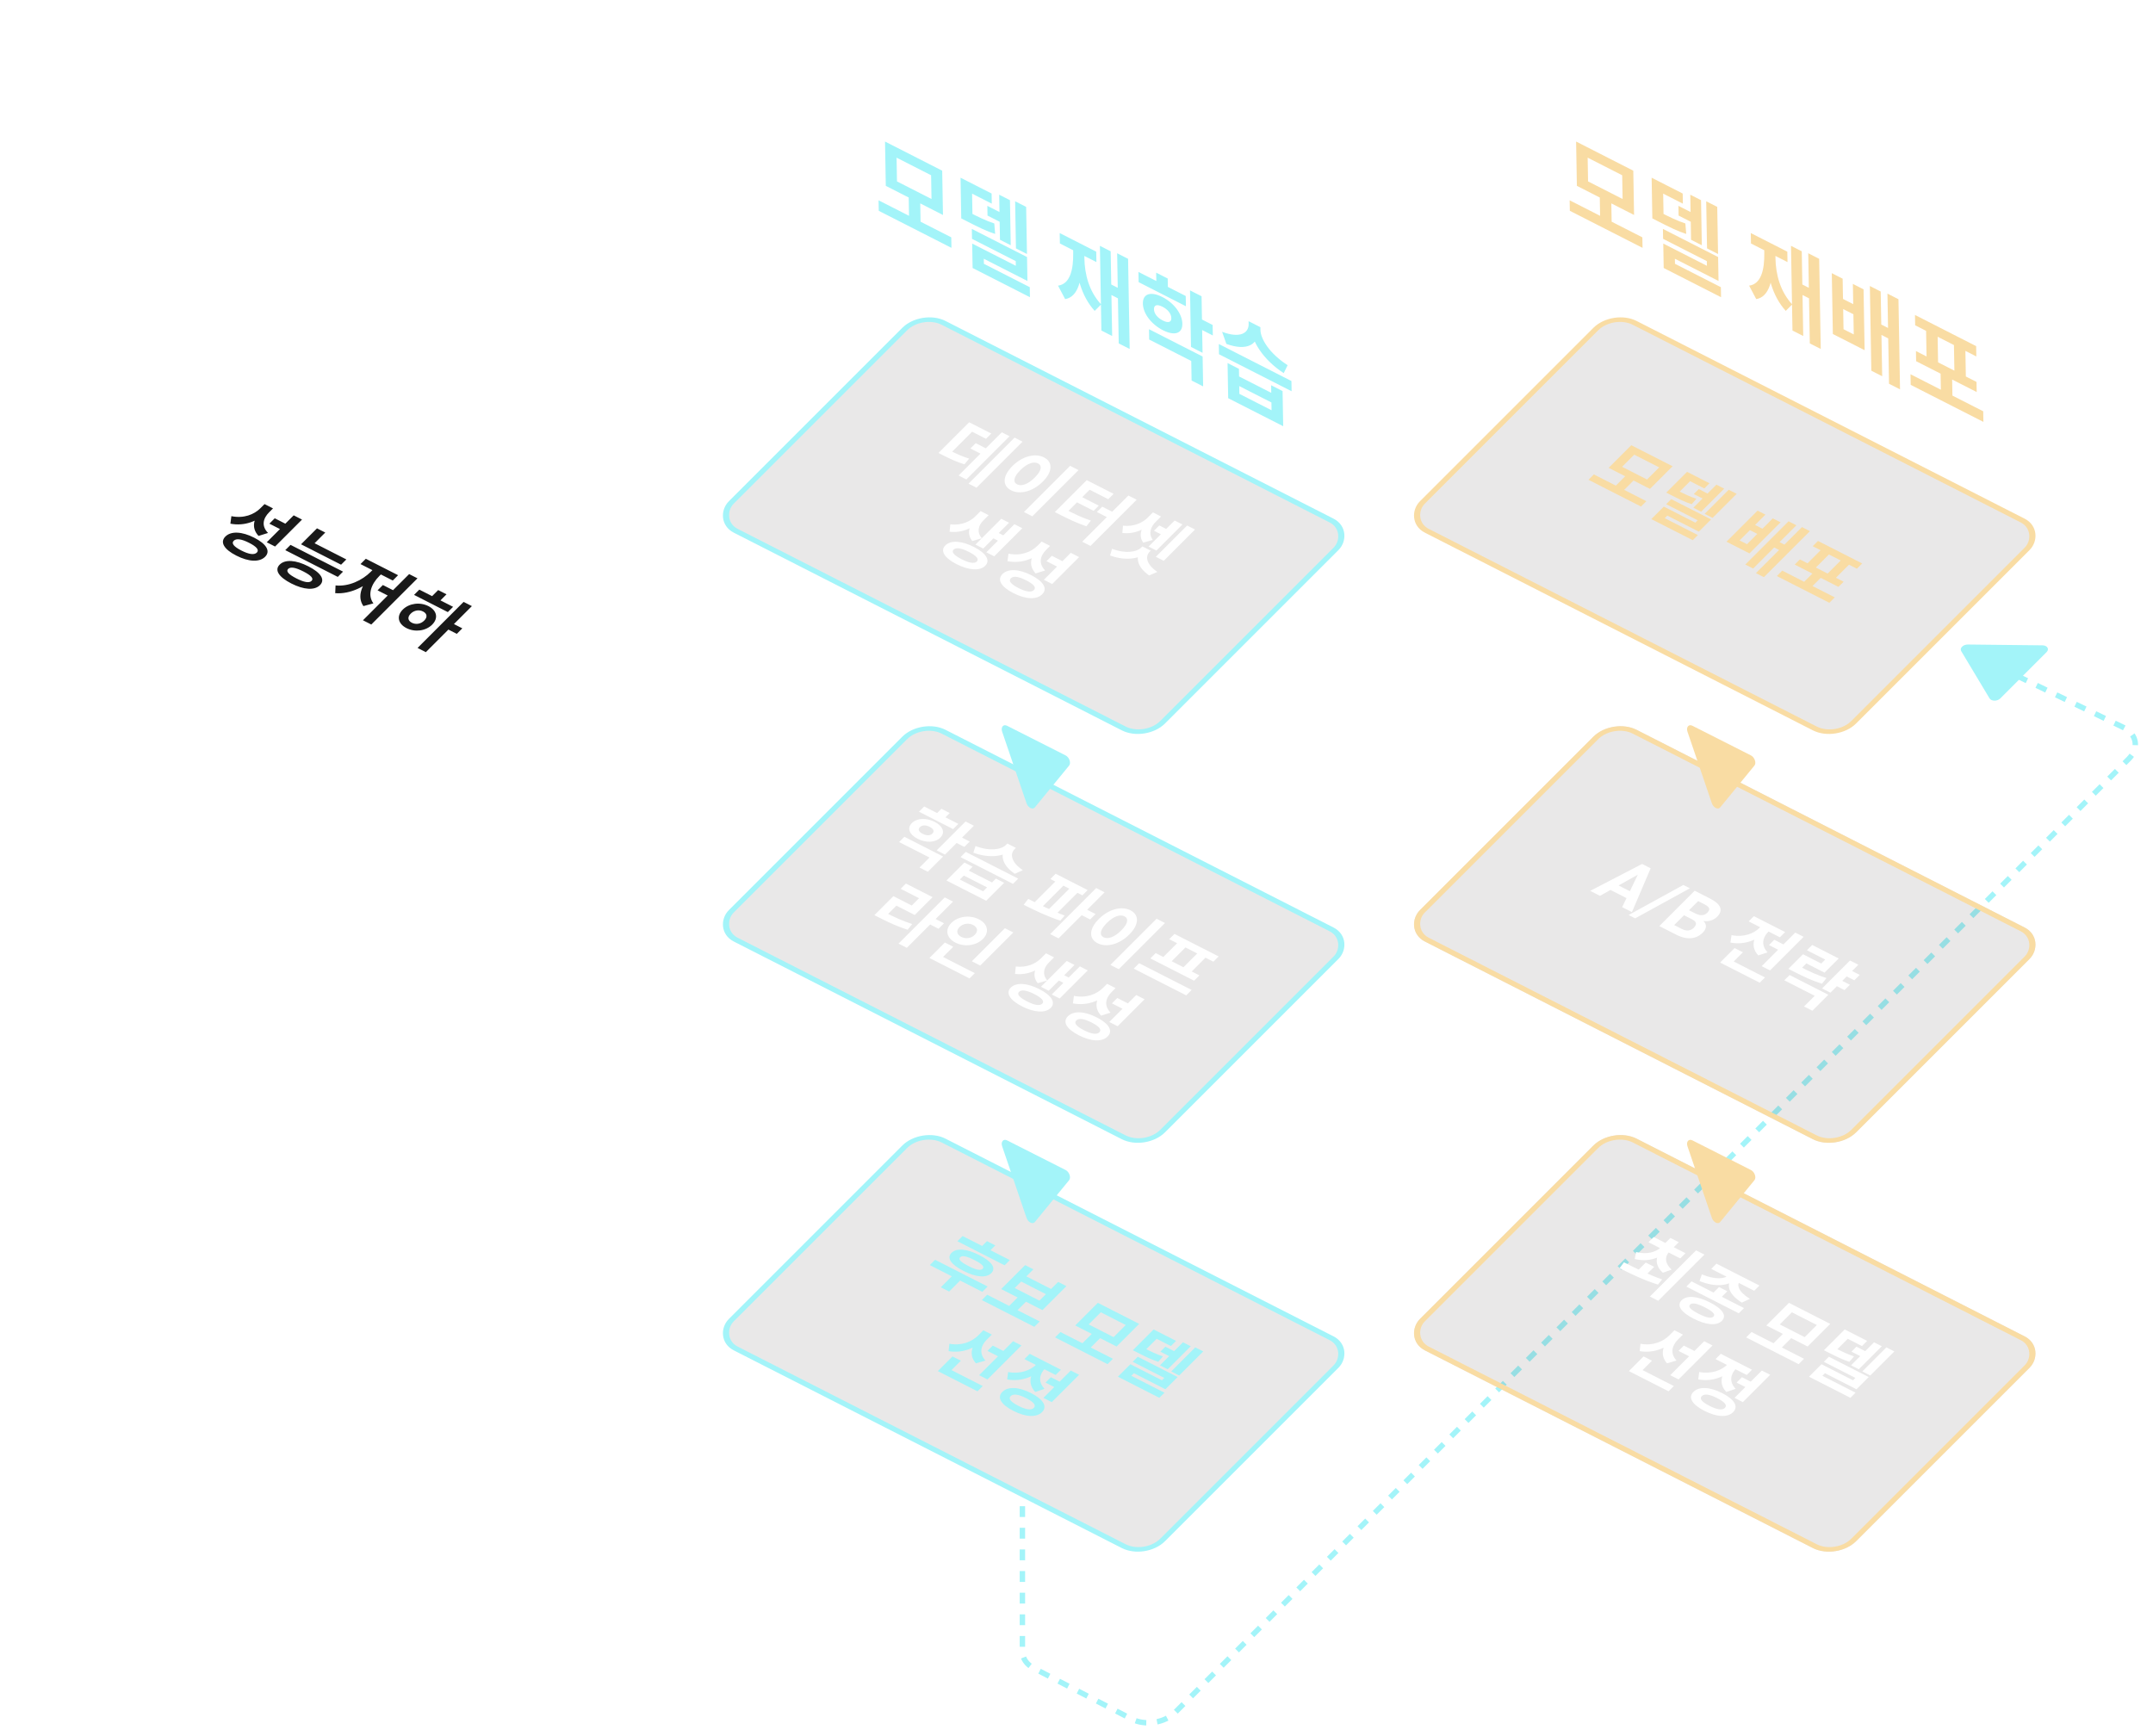 <svg width="398" height="321" viewBox="0 0 398 321" fill="none" xmlns="http://www.w3.org/2000/svg">
<path d="M365.694 121.479L392.486 134.466C395.025 135.697 395.482 138.337 393.5 140.319L217.247 316.573C215.283 318.536 211.68 319.096 209.221 317.82L191.117 308.425C189.778 307.73 189 306.592 189 305.327L189 278" stroke="#A3F4F9" stroke-dasharray="2 2"/>
<g filter="url(#filter0_b_47_931)">
<rect width="90.492" height="55.36" rx="5" transform="matrix(0.891 0.454 -0.707 0.707 298.091 208.245)" fill="#231815" fill-opacity="0.1"/>
<rect x="0.092" y="0.581" width="89.492" height="54.36" rx="4.5" transform="matrix(0.891 0.454 -0.707 0.707 298.511 208.373)" stroke="#F9DCA3"/>
</g>
<rect x="0.092" y="0.581" width="89.492" height="54.36" rx="4.5" transform="matrix(0.891 0.454 -0.707 0.707 170.758 57.199)" fill="#231815" fill-opacity="0.1" stroke="#A3F4F9"/>
<rect x="0.092" y="0.581" width="89.492" height="54.36" rx="4.5" transform="matrix(0.891 0.454 -0.707 0.707 298.511 57.199)" fill="#231815" fill-opacity="0.1" stroke="#F9DCA3"/>
<rect x="0.092" y="0.581" width="89.492" height="54.36" rx="4.5" transform="matrix(0.891 0.454 -0.707 0.707 170.758 132.786)" fill="#231815" fill-opacity="0.1" stroke="#A3F4F9"/>
<g filter="url(#filter1_b_47_931)">
<rect width="90.492" height="55.36" rx="5" transform="matrix(0.891 0.454 -0.707 0.707 298.091 132.658)" fill="#231815" fill-opacity="0.1"/>
<rect x="0.092" y="0.581" width="89.492" height="54.36" rx="4.5" transform="matrix(0.891 0.454 -0.707 0.707 298.511 132.786)" stroke="#F9DCA3"/>
</g>
<rect x="0.092" y="0.581" width="89.492" height="54.36" rx="4.5" transform="matrix(0.891 0.454 -0.707 0.707 170.758 208.373)" fill="#231815" fill-opacity="0.1" stroke="#A3F4F9"/>
<path d="M177.942 228.511L186.676 232.961L185.71 233.926L176.977 229.476L177.942 228.511ZM172.866 232.905L182.573 237.85L181.59 238.834L171.883 233.888L172.866 232.905ZM176.068 235.84L177.609 236.625L175.458 238.776L173.917 237.991L176.068 235.84ZM181.036 232.044C183.341 233.219 184.193 234.43 183.246 235.377C182.308 236.314 180.418 236.142 178.113 234.967C175.796 233.787 174.953 232.566 175.891 231.629C176.838 230.682 178.719 230.864 181.036 232.044ZM180.126 232.954C178.724 232.24 177.875 232.057 177.489 232.443C177.103 232.829 177.621 233.343 179.023 234.057C180.424 234.771 181.273 234.954 181.659 234.568C182.045 234.182 181.527 233.668 180.126 232.954ZM182.448 229.461L183.988 230.246L182.453 231.781L180.912 230.996L182.448 229.461ZM182.492 239.364L192.199 244.309L191.206 245.302L181.5 240.356L182.492 239.364ZM188.378 239.615L189.919 240.4L187.86 242.459L186.319 241.674L188.378 239.615ZM189.505 233.889L191.034 234.668L189.729 235.974L194.304 238.305L195.609 237L197.138 237.779L192.708 242.21L185.074 238.32L189.505 233.889ZM188.773 236.93L187.578 238.125L192.153 240.456L193.348 239.261L188.773 236.93ZM196.032 246.262L205.739 251.208L204.746 252.201L195.04 247.255L196.032 246.262ZM201.983 246.45L203.523 247.235L201.409 249.349L199.868 248.564L201.983 246.45ZM202.951 240.865L210.584 244.755L206.402 248.937L198.768 245.048L202.951 240.865ZM208.104 244.962L203.494 242.613L201.251 244.856L205.861 247.205L208.104 244.962ZM220.961 249.098L222.432 249.848L217.983 254.297L216.512 253.548L220.961 249.098ZM215.425 248.97L217.718 250.138L216.799 251.057L214.506 249.889L215.425 248.97ZM218.683 248.16L220.119 248.891L215.863 253.147L214.427 252.416L218.683 248.16ZM210.382 248.662L211.112 249.034C212.757 249.872 213.693 250.335 214.975 250.766L214.111 251.769C212.809 251.341 211.826 250.855 210.147 249.999L209.417 249.627L210.382 248.662ZM213.259 245.785L217.406 247.898L216.45 248.854L213.821 247.514L211.256 250.079L209.739 249.305L213.259 245.785ZM210.331 250.828L217.698 254.582L215.437 256.843L209.611 253.875L208.563 254.923L207.034 254.144L208.964 252.213L214.79 255.182L215.232 254.741L209.394 251.766L210.331 250.828ZM207.604 253.574L215.26 257.475L214.313 258.422L206.657 254.52L207.604 253.574ZM183.52 248.766L186.011 250.035L185.027 251.018L182.537 249.749L183.52 248.766ZM181.784 245.938L183.023 246.57L182.104 247.489C180.367 249.227 177.972 250.24 175.356 249.796L175.502 248.427C177.743 248.861 179.661 248.062 180.865 246.858L181.784 245.938ZM182.12 246.11L183.348 246.735L182.419 247.664C181.325 248.758 180.938 250.211 182.17 251.533L180.409 252.051C179.038 250.52 179.583 248.647 181.191 247.038L182.12 246.11ZM187.279 247.961L188.82 248.746L182.542 255.025L181.001 254.24L187.279 247.961ZM174.338 252.51L181.67 256.246L180.696 257.22L173.364 253.484L174.338 252.51ZM176.075 250.773L177.628 251.564L175.348 253.843L173.796 253.052L176.075 250.773ZM194.263 254.614L196.302 255.653L195.309 256.646L193.271 255.607L194.263 254.614ZM197.944 253.382L199.485 254.167L194.429 259.222L192.888 258.437L197.944 253.382ZM190.608 257.553C192.878 258.71 193.664 260.04 192.634 261.069C191.596 262.108 189.597 261.991 187.326 260.835C185.056 259.678 184.252 258.366 185.291 257.328C186.32 256.298 188.338 256.396 190.608 257.553ZM189.68 258.481C188.29 257.773 187.318 257.625 186.831 258.112C186.353 258.59 186.865 259.198 188.255 259.906C189.656 260.62 190.627 260.768 191.105 260.29C191.593 259.803 191.081 259.196 189.68 258.481ZM192.132 251.71L193.383 252.348L192.85 252.881C191.222 254.508 188.783 255.513 186.182 255.02L186.359 253.654C188.61 254.079 190.505 253.337 191.599 252.244L192.132 251.71ZM192.456 251.876L193.695 252.507L193.162 253.04C192.16 254.042 191.851 255.453 193.092 256.765L191.374 257.347C189.906 255.807 190.406 253.926 191.923 252.409L192.456 251.876ZM190.352 250.29L196.121 253.229L195.146 254.204L189.378 251.265L190.352 250.29Z" fill="#A3F4F9"/>
<path d="M170.847 149.101L177.159 152.317L176.194 153.282L169.881 150.066L170.847 149.101ZM172.777 151.943C174.318 152.728 174.772 153.917 173.834 154.855C172.897 155.793 171.183 155.863 169.642 155.078C168.09 154.287 167.626 153.107 168.564 152.17C169.502 151.232 171.225 151.153 172.777 151.943ZM171.858 152.863C171.163 152.509 170.479 152.493 170.047 152.925C169.624 153.348 169.867 153.805 170.562 154.159C171.245 154.507 171.941 154.528 172.363 154.106C172.795 153.674 172.541 153.211 171.858 152.863ZM178.495 151.873L180.035 152.658L174.694 157.999L173.154 157.214L178.495 151.873ZM177.41 154.637L179.263 155.581L178.27 156.574L176.417 155.63L177.41 154.637ZM167.187 154.701L174.345 158.348L171.523 161.171L169.983 160.386L171.83 158.538L166.212 155.676L167.187 154.701ZM174.023 149.526L175.564 150.311L174.222 151.653L172.681 150.868L174.023 149.526ZM178.28 159.465L179.797 160.238L179.08 160.955L183.378 163.145L184.095 162.428L185.624 163.207L182.305 166.526L174.962 162.784L178.28 159.465ZM178.17 161.866L177.435 162.601L181.732 164.791L182.468 164.055L178.17 161.866ZM178.533 157.499L188.228 162.439L187.263 163.404L177.568 158.464L178.533 157.499ZM186.22 155.949L187.541 156.621L187.283 156.879C185.804 158.359 182.982 158.767 179.929 157.641L180.332 156.417C182.982 157.421 185.099 157.07 185.963 156.206L186.22 155.949ZM186.475 156.079L187.796 156.751L187.538 157.009C186.683 157.864 186.897 159.416 189.077 160.873L187.586 161.543C185.102 159.847 184.747 157.807 186.218 156.336L186.475 156.079ZM195.144 161.536L201.063 164.552L200.089 165.527L194.17 162.511L195.144 161.536ZM189.237 167.269L190.077 166.184C191.942 167.134 194.485 168.402 196.817 169.271L196.006 170.204C193.537 169.404 191.067 168.201 189.237 167.269ZM195.296 162.766L196.791 163.527L192.498 167.82L191.004 167.058L195.296 162.766ZM197.891 164.088L199.385 164.849L195.092 169.142L193.598 168.38L197.891 164.088ZM202.644 164.178L204.196 164.969L195.684 173.481L194.132 172.69L202.644 164.178ZM200.622 168.018L202.522 168.986L201.52 169.988L199.62 169.02L200.622 168.018ZM213.807 169.852L215.359 170.643L206.819 179.183L205.267 178.392L213.807 169.852ZM208.981 168.295C210.603 169.122 210.619 170.906 208.763 172.763C206.887 174.638 204.518 175.207 202.896 174.381C201.274 173.554 201.258 171.77 203.133 169.895C204.99 168.038 207.36 167.469 208.981 168.295ZM207.869 169.408C207.07 169 205.854 169.394 204.604 170.644C203.336 171.913 203.2 172.87 203.999 173.278C204.798 173.685 206.011 173.276 207.28 172.007C208.53 170.757 208.668 169.815 207.869 169.408ZM210.583 178.075L220.289 183.021L219.287 184.023L209.581 179.077L210.583 178.075ZM217.115 172.662L225.281 176.823L224.307 177.797L216.141 173.636L217.115 172.662ZM213.641 176.206L221.726 180.326L220.742 181.309L212.657 177.19L213.641 176.206ZM217.674 174.306L219.214 175.091L216.503 177.803L214.962 177.018L217.674 174.306ZM221.392 176.201L222.921 176.98L220.209 179.691L218.68 178.912L221.392 176.201ZM174.644 165.909L176.173 166.688L167.633 175.227L166.104 174.448L174.644 165.909ZM172.608 169.728L174.508 170.696L173.497 171.707L171.597 170.739L172.608 169.728ZM162.642 168.188L163.546 168.649C165.365 169.575 166.824 170.249 168.62 170.832L167.787 171.892C165.935 171.295 164.409 170.601 162.544 169.651L161.641 169.19L162.642 168.188ZM167.466 163.347L172.4 165.862L169.1 169.162L165.707 167.432L163.795 169.344L162.266 168.565L165.152 165.679L168.546 167.408L169.897 166.057L166.492 164.322L167.466 163.347ZM185.768 171.604L187.32 172.395L181.207 178.508L179.655 177.717L185.768 171.604ZM172.792 176.135L180.205 179.912L179.23 180.887L171.817 177.109L172.792 176.135ZM174.676 174.251L176.217 175.035L173.937 177.315L172.396 176.53L174.676 174.251ZM180.949 169.954C182.594 170.792 182.955 172.336 181.696 173.595C180.446 174.845 178.273 175.112 176.628 174.274C174.984 173.436 174.62 171.877 175.87 170.626C177.129 169.367 179.304 169.115 180.949 169.954ZM179.892 171.011C179.092 170.603 178.074 170.695 177.375 171.394C176.686 172.083 176.895 172.8 177.695 173.208C178.482 173.609 179.501 173.517 180.19 172.828C180.889 172.129 180.679 171.412 179.892 171.011ZM193.37 176.241L194.574 176.854L193.591 177.838C192.148 179.281 189.975 180.353 187.637 180.05L187.773 178.69C189.791 178.927 191.43 178.18 192.386 177.224L193.37 176.241ZM193.648 176.382L194.852 176.996L193.869 177.98C192.959 178.89 192.619 180.104 193.59 181.265L191.84 181.775C190.696 180.401 191.276 178.754 192.664 177.366L193.648 176.382ZM199.62 178.662L201.08 179.406L195.886 184.6L194.427 183.856L199.62 178.662ZM196.276 180.066L197.978 180.934L196.995 181.918L195.292 181.05L196.276 180.066ZM197.194 177.662L198.63 178.394L193.859 183.165L192.423 182.433L197.194 177.662ZM192.13 182.866C194.377 184.011 195.227 185.346 194.225 186.348C193.232 187.341 191.187 187.201 188.94 186.056C186.681 184.905 185.854 183.581 186.847 182.589C187.849 181.587 189.871 181.715 192.13 182.866ZM191.21 183.785C189.832 183.083 188.826 182.917 188.376 183.368C187.925 183.818 188.481 184.434 189.859 185.137C191.237 185.839 192.223 186.008 192.673 185.557C193.123 185.107 192.589 184.488 191.21 183.785ZM204.655 181.88L205.94 182.535L205.177 183.298C203.468 185.008 201.008 186.016 198.339 185.503L198.523 184.112C200.822 184.575 202.724 183.81 203.892 182.643L204.655 181.88ZM204.979 182.045L206.218 182.676L205.511 183.384C204.38 184.515 204.027 185.917 205.298 187.217L203.542 187.765C202.104 186.214 202.617 184.407 204.271 182.753L204.979 182.045ZM210.042 183.959L211.582 184.743L206.6 189.726L205.06 188.941L210.042 183.959ZM202.743 188.093C205.013 189.25 205.798 190.58 204.76 191.619C203.712 192.667 201.704 192.559 199.433 191.402C197.163 190.246 196.368 188.925 197.416 187.877C198.455 186.838 200.472 186.936 202.743 188.093ZM201.796 189.04C200.406 188.332 199.435 188.184 198.957 188.662C198.479 189.14 198.981 189.757 200.371 190.465C201.772 191.179 202.753 191.318 203.231 190.84C203.709 190.362 203.197 189.754 201.796 189.04ZM206.54 184.505L208.718 185.615L207.725 186.608L205.547 185.498L206.54 184.505Z" fill="white"/>
<path d="M187.552 80.901L189.023 81.651L180.511 90.163L179.04 89.414L187.552 80.901ZM180.368 81.931L182.859 83.2L181.875 84.183L179.385 82.915L180.368 81.931ZM185.193 79.921L186.629 80.653L178.641 88.641L177.205 87.909L185.193 79.921ZM174.5 82.729L175.241 83.107C176.758 83.88 177.794 84.366 179.159 84.784L178.282 85.836C176.896 85.421 175.793 84.915 174.23 84.118L173.488 83.74L174.5 82.729ZM179.16 78.069L183.249 80.152L182.275 81.126L179.703 79.816L175.594 83.925L174.077 83.152L179.16 78.069ZM197.823 86.121L199.375 86.912L190.836 95.451L189.284 94.661L197.823 86.121ZM192.998 84.564C194.62 85.39 194.636 87.175 192.779 89.032C190.904 90.907 188.534 91.476 186.913 90.65C185.291 89.823 185.275 88.039 187.15 86.163C189.007 84.307 191.376 83.738 192.998 84.564ZM191.886 85.677C191.087 85.269 189.871 85.663 188.621 86.913C187.352 88.182 187.217 89.139 188.016 89.546C188.815 89.954 190.028 89.545 191.297 88.276C192.547 87.026 192.685 86.084 191.886 85.677ZM208.595 91.609L210.124 92.388L201.584 100.928L200.055 100.149L208.595 91.609ZM203.756 93.668L205.772 94.694L204.779 95.687L202.764 94.66L203.756 93.668ZM195.984 93.676L196.842 94.113C198.614 95.016 199.953 95.67 201.663 96.25L200.828 97.296C199.082 96.698 197.656 96.026 195.849 95.106L194.992 94.669L195.984 93.676ZM200.893 88.767L205.862 91.299L204.869 92.292L201.429 90.539L197.201 94.768L195.672 93.989L200.893 88.767ZM199.703 91.741L203.12 93.482L202.164 94.438L198.747 92.697L199.703 91.741ZM214.304 97.141L216.007 98.008L215.023 98.992L213.321 98.124L214.304 97.141ZM219.45 97.154L220.909 97.897L215.127 103.679L213.668 102.936L219.45 97.154ZM217.141 96.228L218.589 96.965L213.772 101.782L212.324 101.044L217.141 96.228ZM211.181 101.017L212.501 101.689L212.317 101.873C210.846 103.344 208.166 103.768 205.197 102.699L205.576 101.463C208.134 102.42 210.133 102.064 210.997 101.2L211.181 101.017ZM211.412 101.135L212.721 101.801L212.537 101.985C211.673 102.849 211.864 104.32 213.95 105.73L212.436 106.388C210.066 104.736 209.758 102.789 211.228 101.318L211.412 101.135ZM213.134 94.727L214.339 95.341L213.364 96.315C211.921 97.758 209.769 98.826 207.476 98.532L207.593 97.19C209.577 97.41 211.194 96.666 212.16 95.701L213.134 94.727ZM213.447 94.886L214.628 95.488L213.654 96.463C212.689 97.428 212.272 98.631 213.099 99.815L211.348 100.325C210.329 98.931 211.038 97.295 212.472 95.861L213.447 94.886ZM181.272 94.489L182.477 95.103L181.493 96.087C180.05 97.53 177.877 98.601 175.539 98.299L175.675 96.939C177.694 97.176 179.332 96.429 180.288 95.473L181.272 94.489ZM181.55 94.631L182.755 95.245L181.771 96.228C180.861 97.138 180.521 98.353 181.493 99.514L179.742 100.023C178.598 98.65 179.178 97.003 180.566 95.615L181.55 94.631ZM187.523 96.911L188.982 97.655L183.788 102.848L182.329 102.105L187.523 96.911ZM184.178 98.315L185.881 99.183L184.897 100.166L183.194 99.299L184.178 98.315ZM185.096 95.911L186.532 96.642L181.762 101.413L180.325 100.681L185.096 95.911ZM180.032 101.115C182.279 102.26 183.129 103.595 182.127 104.597C181.135 105.59 179.089 105.449 176.842 104.305C174.583 103.154 173.756 101.83 174.749 100.837C175.751 99.835 177.773 99.964 180.032 101.115ZM179.113 102.034C177.734 101.332 176.728 101.166 176.278 101.616C175.828 102.067 176.383 102.683 177.761 103.385C179.14 104.088 180.125 104.257 180.575 103.806C181.026 103.356 180.491 102.736 179.113 102.034ZM192.557 100.128L193.843 100.783L193.08 101.546C191.37 103.256 188.91 104.265 186.241 103.751L186.426 102.361C188.725 102.824 190.627 102.059 191.794 100.891L192.557 100.128ZM192.881 100.294L194.121 100.925L193.413 101.633C192.282 102.764 191.929 104.166 193.2 105.465L191.445 106.014C190.006 104.462 190.519 102.656 192.173 101.001L192.881 100.294ZM197.944 102.207L199.485 102.992L194.502 107.974L192.962 107.19L197.944 102.207ZM190.645 106.342C192.915 107.499 193.701 108.829 192.662 109.867C191.614 110.915 189.606 110.808 187.335 109.651C185.065 108.494 184.27 107.174 185.318 106.126C186.357 105.087 188.374 105.185 190.645 106.342ZM189.698 107.289C188.308 106.58 187.337 106.433 186.859 106.911C186.381 107.389 186.883 108.005 188.273 108.714C189.675 109.428 190.655 109.566 191.133 109.088C191.611 108.61 191.099 108.003 189.698 107.289ZM194.442 102.754L196.62 103.864L195.627 104.856L193.45 103.747L194.442 102.754Z" fill="white"/>
<path d="M304.236 233.415L305.788 234.206L304.032 235.962L302.48 235.171L304.236 233.415ZM307.258 230.376L308.486 231.001L308.293 231.194C306.868 232.619 304.665 233.37 302.195 232.764L302.437 231.472C304.51 231.987 306.155 231.479 307.065 230.569L307.258 230.376ZM307.582 230.541L308.821 231.172L308.628 231.365C307.755 232.239 307.667 233.498 309.021 234.715L307.4 235.305C305.775 233.852 306.001 232.122 307.389 230.734L307.582 230.541ZM305.703 228.696L311.576 231.688L310.611 232.653L304.738 229.661L305.703 228.696ZM308.786 228.865L310.338 229.656L308.987 231.007L307.435 230.216L308.786 228.865ZM313.537 231.161L315.077 231.946L306.538 240.485L304.997 239.7L313.537 231.161ZM299.397 234.46L300.204 233.373C302.081 234.329 304.74 235.656 307.265 236.54L306.489 237.491C303.803 236.663 301.259 235.395 299.397 234.46ZM317.784 237.945L319.313 238.724L317.787 240.25L316.258 239.471L317.784 237.945ZM312.698 236.894L322.393 241.834L321.428 242.799L311.733 237.859L312.698 236.894ZM316.094 240.789C318.422 241.975 319.27 243.226 318.304 244.191C317.339 245.156 315.416 244.981 313.088 243.795C310.76 242.609 309.891 241.362 310.857 240.396C311.822 239.431 313.766 239.603 316.094 240.789ZM315.175 241.708C313.727 240.971 312.825 240.789 312.42 241.193C312.007 241.607 312.55 242.147 313.998 242.885C315.446 243.623 316.339 243.814 316.752 243.4C317.157 242.996 316.623 242.446 315.175 241.708ZM319.758 235.551L321.125 236.248L320.913 236.459C319.636 237.737 317.149 238.038 314.169 236.839L314.602 235.602C317.109 236.644 318.885 236.425 319.546 235.763L319.758 235.551ZM320.511 235.935L321.878 236.632L321.666 236.843C321.004 237.505 321.279 238.769 323.486 240.129L321.988 240.823C319.442 239.207 319.012 237.433 320.299 236.147L320.511 235.935ZM317.301 233.62L325.247 237.668L324.282 238.634L316.336 234.585L317.301 233.62ZM323.786 246.262L333.492 251.208L332.5 252.201L322.793 247.255L323.786 246.262ZM329.736 246.45L331.276 247.235L329.162 249.349L327.622 248.564L329.736 246.45ZM330.704 240.865L338.337 244.755L334.155 248.937L326.522 245.048L330.704 240.865ZM335.857 244.962L331.247 242.613L329.004 244.856L333.614 247.205L335.857 244.962ZM348.715 249.098L350.186 249.848L345.737 254.297L344.265 253.548L348.715 249.098ZM343.178 248.97L345.472 250.138L344.553 251.057L342.259 249.889L343.178 248.97ZM346.436 248.16L347.873 248.891L343.616 253.147L342.18 252.416L346.436 248.16ZM338.136 248.662L338.865 249.034C340.51 249.872 341.446 250.335 342.728 250.766L341.865 251.769C340.562 251.341 339.58 250.855 337.9 249.999L337.17 249.627L338.136 248.662ZM341.013 245.785L345.16 247.898L344.203 248.854L341.574 247.514L339.009 250.079L337.492 249.305L341.013 245.785ZM338.085 250.828L345.452 254.582L343.19 256.843L337.364 253.875L336.316 254.923L334.787 254.144L336.717 252.213L342.544 255.182L342.985 254.741L337.147 251.766L338.085 250.828ZM335.357 253.574L343.013 257.475L342.067 258.422L334.41 254.52L335.357 253.574ZM311.273 248.766L313.764 250.035L312.78 251.018L310.29 249.749L311.273 248.766ZM309.537 245.938L310.777 246.57L309.857 247.489C308.12 249.227 305.725 250.24 303.11 249.796L303.255 248.427C305.496 248.861 307.414 248.062 308.618 246.858L309.537 245.938ZM309.873 246.11L311.101 246.735L310.173 247.664C309.079 248.758 308.691 250.211 309.923 251.533L308.163 252.051C306.792 250.52 307.336 248.647 308.945 247.038L309.873 246.11ZM315.033 247.961L316.573 248.746L310.295 255.025L308.754 254.24L315.033 247.961ZM302.091 252.51L309.423 256.246L308.449 257.22L301.117 253.484L302.091 252.51ZM303.829 250.773L305.381 251.564L303.101 253.843L301.549 253.052L303.829 250.773ZM322.017 254.614L324.055 255.653L323.063 256.646L321.024 255.607L322.017 254.614ZM325.697 253.382L327.238 254.167L322.182 259.222L320.642 258.437L325.697 253.382ZM318.361 257.553C320.632 258.71 321.417 260.04 320.388 261.069C319.349 262.108 317.35 261.991 315.08 260.835C312.809 259.678 312.005 258.366 313.044 257.328C314.074 256.298 316.091 256.396 318.361 257.553ZM317.433 258.481C316.043 257.773 315.072 257.625 314.585 258.112C314.107 258.59 314.618 259.198 316.008 259.906C317.41 260.62 318.381 260.768 318.859 260.29C319.346 259.803 318.834 259.196 317.433 258.481ZM319.885 251.71L321.136 252.348L320.603 252.881C318.976 254.508 316.537 255.513 313.935 255.02L314.113 253.654C316.363 254.079 318.258 253.337 319.352 252.244L319.885 251.71ZM320.209 251.876L321.449 252.507L320.916 253.04C319.914 254.042 319.605 255.453 320.845 256.765L319.127 257.347C317.659 255.807 318.159 253.926 319.676 252.409L320.209 251.876ZM318.105 250.29L323.874 253.229L322.899 254.204L317.131 251.265L318.105 250.29Z" fill="white"/>
<path d="M294.64 87.71L304.347 92.656L303.354 93.648L293.648 88.703L294.64 87.71ZM300.591 87.897L302.131 88.682L300.017 90.796L298.476 90.011L300.591 87.897ZM301.559 82.312L309.192 86.202L305.01 90.384L297.376 86.495L301.559 82.312ZM306.712 86.409L302.102 84.06L299.859 86.303L304.469 88.652L306.712 86.409ZM319.569 90.546L321.04 91.295L316.591 95.744L315.12 94.995L319.569 90.546ZM314.033 90.417L316.327 91.585L315.407 92.504L313.114 91.336L314.033 90.417ZM317.291 89.607L318.727 90.339L314.471 94.595L313.035 93.863L317.291 89.607ZM308.99 90.109L309.72 90.481C311.365 91.319 312.301 91.782 313.583 92.213L312.72 93.216C311.417 92.788 310.434 92.302 308.755 91.446L308.025 91.074L308.99 90.109ZM311.867 87.232L316.014 89.345L315.058 90.301L312.429 88.961L309.864 91.526L308.347 90.753L311.867 87.232ZM308.939 92.276L316.306 96.029L314.045 98.291L308.219 95.322L307.171 96.37L305.642 95.591L307.572 93.66L313.398 96.629L313.84 96.188L308.002 93.213L308.939 92.276ZM306.212 95.021L313.868 98.922L312.921 99.869L305.265 95.968L306.212 95.021ZM324.908 94.403L326.355 95.141L324.443 97.053L325.81 97.75L327.722 95.838L329.147 96.564L323.402 102.309L319.162 100.149L324.908 94.403ZM323.487 98.009L321.585 99.912L322.951 100.608L324.854 98.706L323.487 98.009ZM333.109 97.445L334.58 98.194L326.068 106.706L324.597 105.957L333.109 97.445ZM328.544 100.017L330.328 100.926L329.344 101.909L327.56 101L328.544 100.017ZM330.629 96.375L332.077 97.113L324.08 105.11L322.632 104.373L330.629 96.375ZM329.464 105.495L339.171 110.441L338.169 111.443L328.462 106.497L329.464 105.495ZM335.439 105.639L336.98 106.424L334.608 108.796L333.068 108.011L335.439 105.639ZM336.07 100.008L344.236 104.169L343.262 105.143L335.096 100.982L336.07 100.008ZM332.724 103.423L340.809 107.543L339.853 108.499L331.768 104.379L332.724 103.423ZM336.721 101.56L338.261 102.345L335.568 105.039L334.027 104.254L336.721 101.56ZM340.439 103.455L341.968 104.234L339.274 106.927L337.745 106.148L340.439 103.455Z" fill="#F9DCA3"/>
<path d="M145.914 71.355C146.28 71.822 145.6 72.503 144.689 72.58L130.349 73.796C129.439 73.874 128.982 73.289 129.526 72.745L138.105 64.166C138.649 63.622 139.787 63.525 140.153 63.993L145.914 71.355Z" fill="white"/>
<rect width="90.492" height="55.36" rx="5" transform="matrix(0.891 0.454 -0.707 0.707 39.145 66.652)" fill="white"/>
<path d="M48.904 93.195L50.19 93.85L49.427 94.613C47.717 96.322 45.257 97.331 42.589 96.817L42.773 95.427C45.072 95.89 46.974 95.125 48.141 93.957L48.904 93.195ZM49.228 93.36L50.468 93.991L49.76 94.699C48.629 95.83 48.276 97.232 49.547 98.531L47.792 99.08C46.354 97.529 46.866 95.722 48.521 94.068L49.228 93.36ZM54.291 95.273L55.832 96.058L50.85 101.041L49.309 100.256L54.291 95.273ZM46.992 99.408C49.262 100.565 50.048 101.895 49.009 102.934C47.961 103.982 45.953 103.874 43.683 102.717C41.412 101.561 40.618 100.24 41.666 99.192C42.704 98.153 44.722 98.251 46.992 99.408ZM46.045 100.355C44.655 99.647 43.684 99.499 43.206 99.977C42.728 100.455 43.23 101.071 44.62 101.78C46.022 102.494 47.002 102.633 47.48 102.155C47.958 101.677 47.447 101.069 46.045 100.355ZM50.79 95.82L52.967 96.93L51.974 97.923L49.797 96.813L50.79 95.82ZM56.624 99.653L64.026 103.425L63.051 104.399L55.65 100.628L56.624 99.653ZM58.6 97.677L60.13 98.456L57.712 100.874L56.183 100.095L58.6 97.677ZM53.707 100.734L63.414 105.68L62.44 106.655L52.733 101.709L53.707 100.734ZM57.009 104.706C59.326 105.887 60.157 107.171 59.146 108.182C58.144 109.184 56.164 109.049 53.847 107.869C51.53 106.688 50.696 105.389 51.698 104.387C52.709 103.376 54.693 103.526 57.009 104.706ZM56.072 105.644C54.635 104.912 53.703 104.743 53.262 105.184C52.83 105.616 53.348 106.199 54.785 106.931C56.221 107.663 57.162 107.823 57.594 107.391C58.035 106.95 57.508 106.376 56.072 105.644ZM75.635 106.135L77.175 106.919L68.636 115.459L67.095 114.674L75.635 106.135ZM70.78 108.157L73.016 109.296L72.032 110.279L69.796 109.14L70.78 108.157ZM69.303 104.948L70.519 105.568L69.765 106.321C67.688 108.399 64.752 109.901 61.967 109.661L62.029 108.235C64.495 108.479 66.968 107.283 68.549 105.702L69.303 104.948ZM69.662 105.131L70.867 105.745L70.113 106.499C68.614 107.997 67.876 109.994 69.028 111.552L67.18 112.054C65.919 110.273 66.895 107.898 68.908 105.885L69.662 105.131ZM67.626 103.303L73.591 106.342L72.608 107.326L66.642 104.286L67.626 103.303ZM85.702 111.278L87.231 112.057L78.719 120.569L77.19 119.79L85.702 111.278ZM83.565 115.198L85.465 116.166L84.444 117.187L82.545 116.219L83.565 115.198ZM77.516 109.008L83.759 112.189L82.785 113.163L76.542 109.982L77.516 109.008ZM79.203 112.06C80.766 112.856 81.079 114.292 79.893 115.478C78.707 116.664 76.703 116.92 75.14 116.123C73.576 115.326 73.263 113.89 74.449 112.704C75.635 111.519 77.639 111.263 79.203 112.06ZM78.21 113.053C77.48 112.681 76.573 112.801 75.92 113.454C75.267 114.107 75.403 114.758 76.132 115.13C76.862 115.502 77.769 115.381 78.422 114.729C79.075 114.076 78.94 113.424 78.21 113.053ZM81 109.09L82.541 109.875L81.052 111.365L79.511 110.58L81 109.09Z" fill="black" fill-opacity="0.9"/>
<path d="M191.302 149.269C190.9 149.76 190.041 149.325 189.755 148.486L185.258 135.279C184.972 134.44 185.475 133.827 186.162 134.175L196.988 139.657C197.676 140.006 198.032 141.053 197.63 141.544L191.302 149.269Z" fill="#A3F4F9"/>
<path d="M317.99 149.269C317.588 149.76 316.73 149.325 316.444 148.486L311.947 135.279C311.661 134.44 312.163 133.827 312.851 134.175L323.677 139.657C324.364 140.006 324.721 141.053 324.319 141.544L317.99 149.269Z" fill="#F9DCA3"/>
<path d="M191.302 225.921C190.9 226.412 190.041 225.977 189.755 225.138L185.258 211.931C184.972 211.092 185.475 210.479 186.162 210.827L196.988 216.309C197.676 216.657 198.032 217.705 197.63 218.196L191.302 225.921Z" fill="#A3F4F9"/>
<path d="M317.99 225.921C317.588 226.412 316.73 225.977 316.444 225.138L311.947 211.931C311.661 211.092 312.163 210.479 312.851 210.827L323.677 216.309C324.364 216.657 324.721 217.705 324.319 218.196L317.99 225.921Z" fill="#F9DCA3"/>
<path d="M74.657 84.615L99.195 60.077C103.1 56.172 110.255 55.039 115.176 57.546L140.891 70.649" stroke="white" stroke-dasharray="2 2"/>
<path d="M162.411 37.031L175.851 43.879L175.885 45.822L162.445 38.974L162.411 37.031ZM167.976 36.209L170.109 37.296L170.181 41.436L168.048 40.349L167.976 36.209ZM163.604 26.169L174.173 31.555L174.316 39.743L163.747 34.358L163.604 26.169ZM172.122 32.4L165.739 29.148L165.815 33.539L172.198 36.791L172.122 32.4ZM187.655 37.211L189.692 38.249L189.844 46.959L187.807 45.921L187.655 37.211ZM182.519 38.055L185.695 39.673L185.726 41.472L182.551 39.854L182.519 38.055ZM184.709 35.995L186.698 37.008L186.843 45.341L184.854 44.328L184.709 35.995ZM177.663 38.487L178.673 39.002C180.951 40.163 182.234 40.798 183.8 41.311L183.961 43.248C182.379 42.745 181.032 42.077 178.706 40.892L177.696 40.377L177.663 38.487ZM177.565 32.854L183.306 35.78L183.339 37.652L179.698 35.797L179.786 40.818L177.685 39.747L177.565 32.854ZM179.653 42.32L189.854 47.517L189.931 51.944L181.864 47.834L181.899 49.886L179.782 48.807L179.716 45.028L187.784 49.138L187.769 48.274L179.685 44.156L179.653 42.32ZM179.763 47.691L190.364 53.093L190.396 54.947L179.795 49.545L179.763 47.691ZM206.515 46.82L208.536 47.85L208.827 64.516L206.806 63.486L206.515 46.82ZM204.846 52.302L207.316 53.561L207.35 55.505L204.88 54.246L204.846 52.302ZM203.328 45.446L205.316 46.459L205.59 62.117L203.601 61.104L203.328 45.446ZM198.365 45.236L199.984 46.062L200.01 47.537C200.082 51.659 199.344 54.886 196.903 55.301L195.588 52.811C197.792 52.508 198.446 49.916 198.39 46.712L198.365 45.236ZM198.798 45.457L200.434 46.29L200.459 47.766C200.51 50.7 201.313 53.855 203.549 56.279L202.361 57.475C199.833 54.689 198.891 50.802 198.823 46.933L198.798 45.457ZM195.895 43.086L202.647 46.526L202.681 48.452L195.929 45.012L195.895 43.086ZM210.452 50.272L219.193 54.725L219.226 56.615L210.485 52.161L210.452 50.272ZM214.873 54.914C217.006 56.001 218.535 58.011 218.567 59.846C218.599 61.682 217.113 62.138 214.98 61.051C212.831 59.956 211.302 57.964 211.27 56.128C211.238 54.293 212.724 53.819 214.873 54.914ZM214.904 56.714C213.942 56.223 213.308 56.328 213.323 57.174C213.337 58.002 213.986 58.761 214.949 59.251C215.895 59.733 216.545 59.637 216.53 58.809C216.516 57.963 215.85 57.196 214.904 56.714ZM219.986 53.684L222.119 54.771L222.301 65.227L220.168 64.141L219.986 53.684ZM221.6 58.77L224.166 60.077L224.2 62.021L221.634 60.714L221.6 58.77ZM212.402 60.861L222.313 65.911L222.41 71.436L220.276 70.35L220.213 66.732L212.435 62.769L212.402 60.861ZM213.729 50.407L215.862 51.494L215.908 54.121L213.775 53.035L213.729 50.407ZM226.927 67.12L229.028 68.191L229.052 69.595L235.002 72.626L234.978 71.223L237.095 72.301L237.208 78.798L227.04 73.618L226.927 67.12ZM229.083 71.376L229.109 72.816L235.059 75.848L235.034 74.408L229.083 71.376ZM225.308 63.602L238.732 70.442L238.764 72.332L225.341 65.492L225.308 63.602ZM230.813 59.379L232.642 60.311L232.65 60.815C232.701 63.712 230.529 64.978 226.706 63.583L225.92 61.346C229.264 62.603 230.852 61.575 230.822 59.883L230.813 59.379ZM231.166 59.559L232.994 60.491L233.003 60.995C233.032 62.669 234.685 65.365 238.029 67.515L237.307 68.985C233.464 66.474 231.225 62.943 231.175 60.063L231.166 59.559Z" fill="#A3F4F9"/>
<path d="M290.164 37.031L303.604 43.879L303.638 45.822L290.198 38.974L290.164 37.031ZM295.729 36.209L297.862 37.296L297.934 41.436L295.801 40.349L295.729 36.209ZM291.357 26.169L301.927 31.555L302.07 39.743L291.5 34.358L291.357 26.169ZM299.875 32.4L293.492 29.148L293.568 33.539L299.952 36.791L299.875 32.4ZM315.408 37.211L317.445 38.249L317.597 46.959L315.56 45.921L315.408 37.211ZM310.273 38.055L313.448 39.673L313.48 41.472L310.304 39.854L310.273 38.055ZM312.462 35.995L314.451 37.008L314.596 45.341L312.608 44.328L312.462 35.995ZM305.416 38.487L306.427 39.002C308.704 40.163 309.987 40.798 311.553 41.311L311.714 43.248C310.132 42.745 308.785 42.077 306.46 40.892L305.449 40.377L305.416 38.487ZM305.318 32.854L311.06 35.78L311.092 37.652L307.452 35.797L307.539 40.818L305.438 39.747L305.318 32.854ZM307.406 42.32L317.607 47.517L317.684 51.944L309.617 47.834L309.653 49.886L307.536 48.807L307.47 45.028L315.537 49.138L315.522 48.274L307.438 44.156L307.406 42.32ZM307.516 47.691L318.117 53.093L318.15 54.947L307.548 49.545L307.516 47.691ZM334.268 46.82L336.289 47.85L336.58 64.516L334.559 63.486L334.268 46.82ZM332.599 52.302L335.069 53.561L335.103 55.505L332.633 54.246L332.599 52.302ZM331.081 45.446L333.07 46.459L333.343 62.117L331.354 61.104L331.081 45.446ZM326.118 45.236L327.738 46.062L327.763 47.537C327.835 51.659 327.097 54.886 324.656 55.301L323.341 52.811C325.545 52.508 326.199 49.916 326.144 46.712L326.118 45.236ZM326.551 45.457L328.187 46.29L328.212 47.766C328.264 50.7 329.066 53.855 331.302 56.279L330.115 57.475C327.586 54.689 326.644 50.802 326.577 46.933L326.551 45.457ZM323.648 43.086L330.4 46.526L330.434 48.452L323.682 45.012L323.648 43.086ZM338.623 50.502L340.628 51.523L340.693 55.267L342.585 56.231L342.52 52.488L344.493 53.493L344.689 64.741L338.819 61.75L338.623 50.502ZM340.726 57.139L340.791 60.864L342.683 61.828L342.618 58.103L340.726 57.139ZM348.91 54.281L350.946 55.319L351.237 71.984L349.2 70.946L348.91 54.281ZM347.192 59.702L349.662 60.961L349.696 62.886L347.226 61.628L347.192 59.702ZM345.658 52.874L347.663 53.895L347.936 69.553L345.932 68.531L345.658 52.874ZM353.174 69.189L366.614 76.037L366.648 77.999L353.208 71.151L353.174 69.189ZM358.722 68.288L360.855 69.375L360.936 74.018L358.803 72.931L358.722 68.288ZM354 58.23L365.307 63.991L365.34 65.899L354.034 60.138L354 58.23ZM354.18 64.904L365.375 70.608L365.408 72.479L354.213 66.775L354.18 64.904ZM356.049 60.843L358.182 61.93L358.274 67.204L356.141 66.117L356.049 60.843ZM361.197 63.467L363.314 64.545L363.406 69.819L361.289 68.74L361.197 63.467Z" fill="#F9DCA3"/>
<path d="M362.548 120.381C362.215 119.827 362.896 119.146 363.773 119.156L377.587 119.308C378.465 119.318 378.88 120.011 378.335 120.555L369.757 129.134C369.212 129.678 368.116 129.667 367.783 129.112L362.548 120.381Z" fill="#A3F4F9"/>
<path d="M303.425 161.343L295.767 165.619L293.963 164.7L303.558 159.724L304.706 160.309L303.425 161.343ZM299.868 167.709L303.04 161.147L303.977 159.937L305.136 160.528L301.678 168.631L299.868 167.709ZM302.199 165.224L301.144 166.279L296.795 164.063L297.849 163.008L302.199 165.224ZM312.393 164.225L302.276 169.783L301.066 169.166L311.182 163.609L312.393 164.225ZM312.832 169.985L310.716 168.907L311.63 167.976L313.406 168.881C313.718 169.041 314.006 169.14 314.269 169.179C314.535 169.215 314.778 169.197 314.999 169.124C315.226 169.05 315.43 168.923 315.609 168.744C315.813 168.54 315.928 168.351 315.956 168.175C315.987 168.001 315.93 167.834 315.783 167.674C315.64 167.515 315.41 167.355 315.093 167.194L313.917 166.594L308.436 172.075L306.74 171.21L313.275 164.675L316.148 166.139C316.627 166.383 317.019 166.637 317.324 166.901C317.633 167.167 317.846 167.44 317.964 167.721C318.081 168.002 318.097 168.291 318.012 168.586C317.93 168.879 317.737 169.177 317.432 169.483C317.162 169.752 316.837 169.961 316.455 170.11C316.076 170.26 315.651 170.324 315.18 170.3C314.712 170.279 314.208 170.142 313.669 169.89L312.832 169.985ZM309.89 172.815L307.384 171.539L309.096 170.825L310.94 171.765C311.238 171.917 311.519 172.003 311.782 172.024C312.048 172.043 312.293 172.009 312.515 171.924C312.737 171.838 312.933 171.71 313.104 171.539C313.295 171.348 313.42 171.161 313.478 170.978C313.539 170.797 313.519 170.624 313.416 170.459C313.317 170.29 313.122 170.132 312.832 169.985L311.197 169.152L312.133 168.233L314.169 169.27L314.196 169.833C314.703 170.082 315.036 170.358 315.195 170.66C315.361 170.962 315.398 171.263 315.307 171.564C315.22 171.868 315.045 172.151 314.781 172.414C314.363 172.833 313.894 173.128 313.377 173.298C312.863 173.465 312.311 173.507 311.723 173.424C311.138 173.343 310.527 173.14 309.89 172.815ZM327.992 173.741L330.494 175.016L329.511 175.999L327.009 174.724L327.992 173.741ZM331.871 172.415L333.412 173.2L327.207 179.405L325.666 178.62L331.871 172.415ZM318.953 176.975L326.273 180.705L325.299 181.68L317.979 177.95L318.953 176.975ZM320.654 175.275L322.194 176.059L319.914 178.339L318.374 177.554L320.654 175.275ZM325.801 171.001L327.052 171.638L326.519 172.172C324.92 173.771 322.49 174.767 319.886 174.259L320.084 172.889C322.316 173.332 324.193 172.61 325.268 171.534L325.801 171.001ZM326.126 171.166L327.365 171.798L326.832 172.331C325.839 173.324 325.512 174.753 326.752 176.065L325.043 176.637C323.575 175.098 324.076 173.216 325.592 171.699L326.126 171.166ZM324.224 169.379L329.992 172.318L329.027 173.283L323.259 170.344L324.224 169.379ZM341.936 179.291L343.789 180.236L342.787 181.238L340.934 180.293L341.936 179.291ZM340.116 181.112L341.969 182.056L340.976 183.049L339.123 182.104L340.116 181.112ZM331.593 178.129L332.497 178.589C334.605 179.663 335.939 180.288 337.642 180.823L336.807 181.868C335.071 181.33 333.67 180.686 331.504 179.582L330.601 179.122L331.593 178.129ZM335.001 174.703L339.901 177.2L337.281 179.82L333.922 178.108L332.654 179.377L331.125 178.598L333.303 176.419L336.674 178.137L337.409 177.401L334.027 175.678L335.001 174.703ZM341.994 177.573L343.534 178.357L338.368 183.524L336.828 182.739L341.994 177.573ZM330.824 180.262L337.982 183.91L335.031 186.86L333.491 186.075L335.467 184.099L329.849 181.237L330.824 180.262Z" fill="white"/>
<defs>
<filter id="filter0_b_47_931" x="258.249" y="206.849" width="121.168" height="83.021" filterUnits="userSpaceOnUse" color-interpolation-filters="sRGB">
<feFlood flood-opacity="0" result="BackgroundImageFix"/>
<feGaussianBlur in="BackgroundImageFix" stdDeviation="1.5"/>
<feComposite in2="SourceAlpha" operator="in" result="effect1_backgroundBlur_47_931"/>
<feBlend mode="normal" in="SourceGraphic" in2="effect1_backgroundBlur_47_931" result="shape"/>
</filter>
<filter id="filter1_b_47_931" x="258.249" y="131.261" width="121.168" height="83.021" filterUnits="userSpaceOnUse" color-interpolation-filters="sRGB">
<feFlood flood-opacity="0" result="BackgroundImageFix"/>
<feGaussianBlur in="BackgroundImageFix" stdDeviation="1.5"/>
<feComposite in2="SourceAlpha" operator="in" result="effect1_backgroundBlur_47_931"/>
<feBlend mode="normal" in="SourceGraphic" in2="effect1_backgroundBlur_47_931" result="shape"/>
</filter>
</defs>
</svg>

